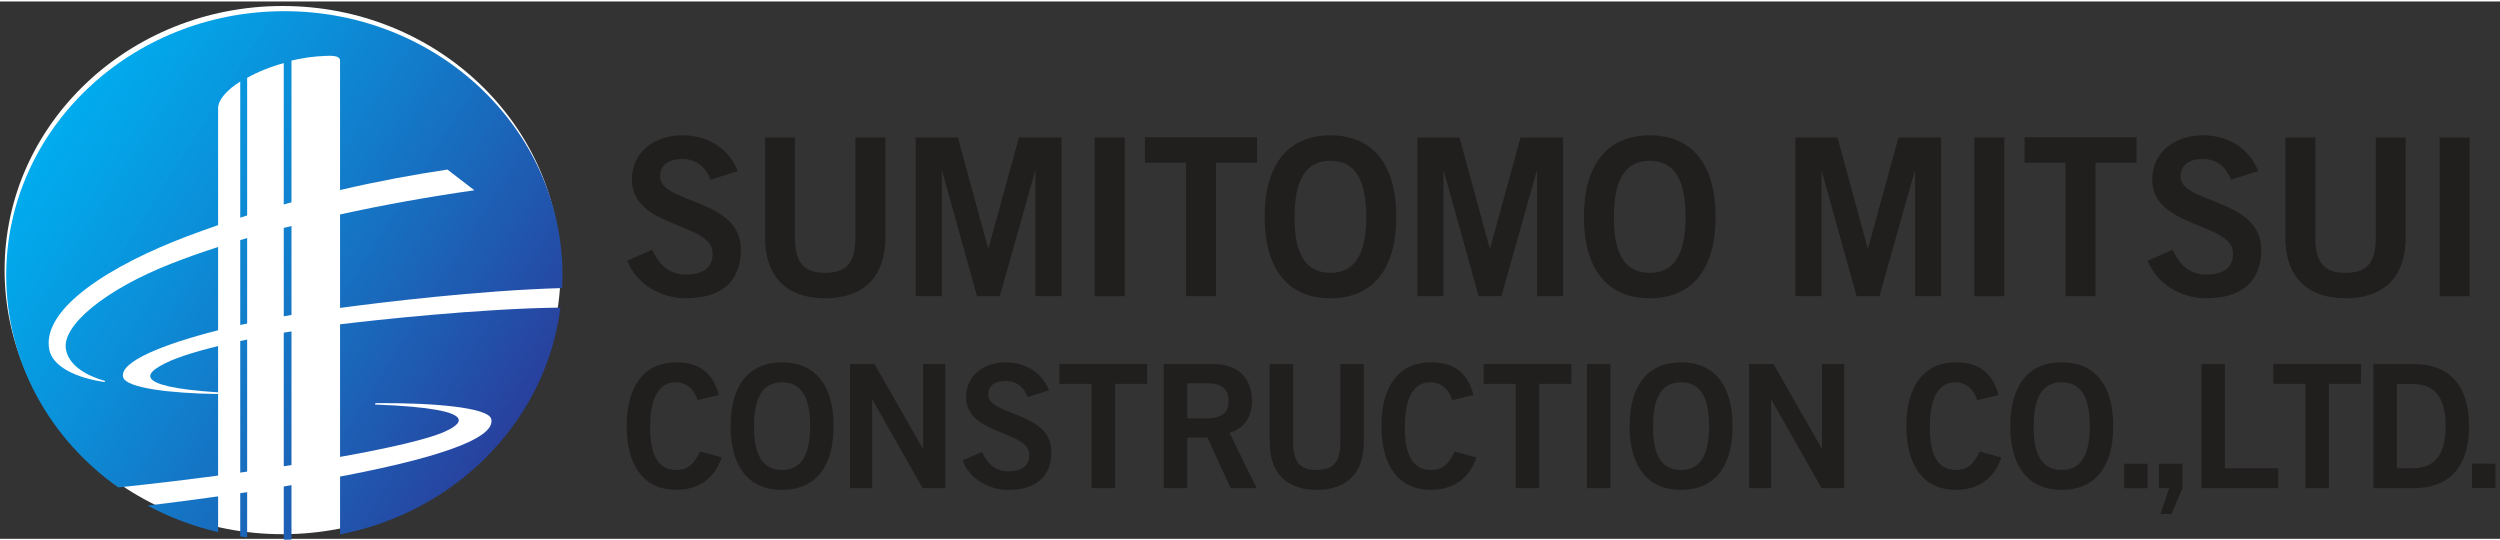 <svg height="147.009" viewBox="0 0 72.248 15.529" width="680.229" xmlns="http://www.w3.org/2000/svg" xmlns:xlink="http://www.w3.org/1999/xlink"><rect x="0" y="0" width="72.248" height="15.529" fill="#333333" stroke="none"/><clipPath id="a"><path d="m0 788h26v4.105h-26zm0 0"/></clipPath><clipPath id="b"><path d="m603 368h5.188v56h-5.188zm0 0"/></clipPath><clipPath id="c"><path d="m207 692h6v5h-6zm0 0"/></clipPath><clipPath id="d"><path d="m208.191 694.582c-.641.391-2.797 1.648 4.777 2.141v-3.789c-2.016.488-3.797 1.051-4.777 1.648"/></clipPath><clipPath id="e"><path d="m207.633 689.371 7.016 4.68-3.922 6.227-7.012-4.68zm0 0"/></clipPath><linearGradient id="f" gradientTransform="matrix(42.761 28.534 -27.716 44.023 193.37 683.043)" gradientUnits="userSpaceOnUse" x1=".301" x2=".465" y1="0" y2="0"><stop offset="0" stop-color="#0b8ed8"/><stop offset=".016" stop-color="#0b8ed8"/><stop offset=".031" stop-color="#0c8ed8"/><stop offset=".047" stop-color="#0c8dd7"/><stop offset=".062" stop-color="#0c8dd7"/><stop offset=".078" stop-color="#0c8dd7"/><stop offset=".094" stop-color="#0c8dd7"/><stop offset=".109" stop-color="#0c8cd6"/><stop offset=".125" stop-color="#0c8cd6"/><stop offset=".141" stop-color="#0c8cd6"/><stop offset=".156" stop-color="#0c8bd6"/><stop offset=".172" stop-color="#0d8bd6"/><stop offset=".188" stop-color="#0d8bd5"/><stop offset=".203" stop-color="#0d8ad5"/><stop offset=".219" stop-color="#0d8ad5"/><stop offset=".234" stop-color="#0d8ad5"/><stop offset=".25" stop-color="#0d89d4"/><stop offset=".266" stop-color="#0d89d4"/><stop offset=".281" stop-color="#0d89d4"/><stop offset=".297" stop-color="#0e89d4"/><stop offset=".312" stop-color="#0e88d3"/><stop offset=".328" stop-color="#0e88d3"/><stop offset=".344" stop-color="#0e88d3"/><stop offset=".359" stop-color="#0e87d3"/><stop offset=".375" stop-color="#0e87d2"/><stop offset=".391" stop-color="#0e87d2"/><stop offset=".406" stop-color="#0e86d2"/><stop offset=".422" stop-color="#0e86d2"/><stop offset=".438" stop-color="#0f86d2"/><stop offset=".453" stop-color="#0f85d1"/><stop offset=".469" stop-color="#0f85d1"/><stop offset=".484" stop-color="#0f85d1"/><stop offset=".5" stop-color="#0f84d1"/><stop offset=".516" stop-color="#0f84d0"/><stop offset=".531" stop-color="#0f84d0"/><stop offset=".547" stop-color="#0f84d0"/><stop offset=".562" stop-color="#1083d0"/><stop offset=".578" stop-color="#1083cf"/><stop offset=".594" stop-color="#1083cf"/><stop offset=".609" stop-color="#1082cf"/><stop offset=".625" stop-color="#1082cf"/><stop offset=".641" stop-color="#1082ce"/><stop offset=".656" stop-color="#1081ce"/><stop offset=".672" stop-color="#1081ce"/><stop offset=".688" stop-color="#1081ce"/><stop offset=".703" stop-color="#1180cd"/><stop offset=".719" stop-color="#1180cd"/><stop offset=".734" stop-color="#1180cd"/><stop offset=".75" stop-color="#117fcd"/><stop offset=".766" stop-color="#117fcd"/><stop offset=".781" stop-color="#117fcc"/><stop offset=".797" stop-color="#117ecc"/><stop offset=".812" stop-color="#117ecc"/><stop offset=".828" stop-color="#127ecc"/><stop offset=".844" stop-color="#127dcb"/><stop offset=".859" stop-color="#127dcb"/><stop offset=".875" stop-color="#127dcb"/><stop offset=".891" stop-color="#127ccb"/><stop offset=".906" stop-color="#127cca"/><stop offset=".922" stop-color="#127cca"/><stop offset=".938" stop-color="#127bca"/><stop offset=".953" stop-color="#127bca"/><stop offset=".969" stop-color="#137bc9"/><stop offset=".984" stop-color="#137bc9"/><stop offset="1" stop-color="#137ac9"/></linearGradient><clipPath id="g"><path d="m207 705h6v4h-6zm0 0"/></clipPath><clipPath id="h"><path d="m207.199 705.992c1.785.961 3.723 1.695 5.77 2.176v-2.93c-2.023.285-3.977.539-5.77.754"/></clipPath><clipPath id="i"><path d="m208.906 702.527 5.359 3.578-3.004 4.773-5.359-3.578zm0 0"/></clipPath><linearGradient id="j" gradientTransform="matrix(42.783 28.548 -27.73 44.046 188.298 691.078)" gradientUnits="userSpaceOnUse" x1=".458" x2=".583" y1="0" y2="0"><stop offset="0" stop-color="#137bc9"/><stop offset=".016" stop-color="#137bc9"/><stop offset=".031" stop-color="#137bc9"/><stop offset=".047" stop-color="#137ac9"/><stop offset=".062" stop-color="#137ac9"/><stop offset=".078" stop-color="#137ac9"/><stop offset=".094" stop-color="#137ac8"/><stop offset=".109" stop-color="#1379c8"/><stop offset=".125" stop-color="#1379c8"/><stop offset=".141" stop-color="#1379c8"/><stop offset=".156" stop-color="#1379c8"/><stop offset=".172" stop-color="#1478c7"/><stop offset=".188" stop-color="#1478c7"/><stop offset=".203" stop-color="#1478c7"/><stop offset=".219" stop-color="#1478c7"/><stop offset=".234" stop-color="#1477c7"/><stop offset=".25" stop-color="#1477c7"/><stop offset=".266" stop-color="#1477c6"/><stop offset=".281" stop-color="#1477c6"/><stop offset=".297" stop-color="#1476c6"/><stop offset=".312" stop-color="#1476c6"/><stop offset=".328" stop-color="#1476c6"/><stop offset=".344" stop-color="#1575c5"/><stop offset=".359" stop-color="#1575c5"/><stop offset=".375" stop-color="#1575c5"/><stop offset=".391" stop-color="#1575c5"/><stop offset=".406" stop-color="#1574c5"/><stop offset=".422" stop-color="#1574c4"/><stop offset=".438" stop-color="#1574c4"/><stop offset=".453" stop-color="#1574c4"/><stop offset=".469" stop-color="#1573c4"/><stop offset=".484" stop-color="#1573c4"/><stop offset=".5" stop-color="#1673c3"/><stop offset=".516" stop-color="#1673c3"/><stop offset=".531" stop-color="#1672c3"/><stop offset=".547" stop-color="#1672c3"/><stop offset=".562" stop-color="#1672c3"/><stop offset=".578" stop-color="#1672c3"/><stop offset=".594" stop-color="#1671c2"/><stop offset=".609" stop-color="#1671c2"/><stop offset=".625" stop-color="#1671c2"/><stop offset=".641" stop-color="#1671c2"/><stop offset=".656" stop-color="#1670c2"/><stop offset=".672" stop-color="#1770c1"/><stop offset=".688" stop-color="#1770c1"/><stop offset=".703" stop-color="#1770c1"/><stop offset=".719" stop-color="#176fc1"/><stop offset=".734" stop-color="#176fc1"/><stop offset=".75" stop-color="#176fc0"/><stop offset=".766" stop-color="#176fc0"/><stop offset=".781" stop-color="#176ec0"/><stop offset=".797" stop-color="#176ec0"/><stop offset=".812" stop-color="#176ec0"/><stop offset=".828" stop-color="#186ebf"/><stop offset=".844" stop-color="#186dbf"/><stop offset=".859" stop-color="#186dbf"/><stop offset=".875" stop-color="#186dbf"/><stop offset=".891" stop-color="#186dbf"/><stop offset=".906" stop-color="#186cbe"/><stop offset=".922" stop-color="#186cbe"/><stop offset=".938" stop-color="#186cbe"/><stop offset=".953" stop-color="#186cbe"/><stop offset=".969" stop-color="#186bbe"/><stop offset=".984" stop-color="#186bbe"/><stop offset="1" stop-color="#196bbd"/></linearGradient><clipPath id="k"><path d="m214 704h2v5h-2zm0 0"/></clipPath><clipPath id="l"><path d="m214.781 704.98v3.535c.188.027.379.051.566.078v-3.699c-.188.031-.375.055-.566.086"/></clipPath><clipPath id="m"><path d="m214.949 704.629 2.039 1.359-1.809 2.871-2.035-1.359zm0 0"/></clipPath><linearGradient id="n" gradientTransform="matrix(42.711 28.5 -27.683 43.971 189.33 689.531)" gradientUnits="userSpaceOnUse" x1=".579" x2=".627" y1="0" y2="0"><stop offset="0" stop-color="#186bbe"/><stop offset=".062" stop-color="#186bbd"/><stop offset=".125" stop-color="#196bbd"/><stop offset=".188" stop-color="#196abd"/><stop offset=".25" stop-color="#196abd"/><stop offset=".312" stop-color="#1969bc"/><stop offset=".375" stop-color="#1969bc"/><stop offset=".438" stop-color="#1969bc"/><stop offset=".5" stop-color="#1a68bb"/><stop offset=".562" stop-color="#1a68bb"/><stop offset=".625" stop-color="#1a67bb"/><stop offset=".688" stop-color="#1a67bb"/><stop offset=".75" stop-color="#1a67ba"/><stop offset=".812" stop-color="#1a66ba"/><stop offset=".875" stop-color="#1a66ba"/><stop offset=".938" stop-color="#1b65b9"/><stop offset="1" stop-color="#1b65b9"/></linearGradient><clipPath id="o"><path d="m195 665h47v40h-47zm0 0"/></clipPath><clipPath id="p"><path d="m195.621 687.156c0 7.102 3.602 13.406 9.172 17.348 2.699-.277 5.477-.609 8.176-.969v-6.676c-3.801-.051-7.535-.473-7.773-1.375-.332-1.254 3.25-2.695 7.773-3.844v-6.816c-1.352.434-2.633.887-3.828 1.359-5.297 2.07-9.023 5.051-8.625 7.047.23 1.184 1.426 2.059 3.203 2.559 0 0-.031.09-.035.09-2.277-.324-4.254-1.234-4.535-2.648-.668-3.402 5.141-6.953 11.215-9.258.871-.328 1.738-.641 2.605-.941v-9.562c0-.695.699-1.488 1.812-2.195v11.148c.191-.062.379-.121.566-.184v-11.266c.848-.477 1.879-.898 2.996-1.203v11.574c.211-.062.426-.117.633-.18v-11.602c.871-.207 1.781-.344 2.691-.379.57-.027 1.285-.055 1.285.387v10.59c3.105-.727 6.066-1.266 8.793-1.676l2.203 1.695c-3.789.543-7.496 1.211-10.996 1.98v7.652c3.188-.426 11.277-1.43 18.184-1.625.016-.34.027-.688.027-1.031 0-11.949-10.191-21.637-22.77-21.637-12.578 0-22.773 9.688-22.773 21.637"/></clipPath><clipPath id="q"><path d="m209.094 644.121 49.352 32.93-30.754 48.852-49.352-32.934zm0 0"/></clipPath><linearGradient id="r" gradientTransform="matrix(42.769 28.539 -27.721 44.031 198.952 674.174)" gradientUnits="userSpaceOnUse" x1="-.145" x2="1.009" y1="0" y2="0"><stop offset="0" stop-color="#00adef"/><stop offset=".125" stop-color="#00adef"/><stop offset=".129" stop-color="#00adef"/><stop offset=".133" stop-color="#00acef"/><stop offset=".137" stop-color="#00acee"/><stop offset=".141" stop-color="#00acee"/><stop offset=".145" stop-color="#01abee"/><stop offset=".148" stop-color="#01abee"/><stop offset=".152" stop-color="#01abed"/><stop offset=".156" stop-color="#01aaed"/><stop offset=".16" stop-color="#01aaed"/><stop offset=".164" stop-color="#01aaec"/><stop offset=".168" stop-color="#01a9ec"/><stop offset=".172" stop-color="#02a9ec"/><stop offset=".176" stop-color="#02a8ec"/><stop offset=".18" stop-color="#02a8eb"/><stop offset=".184" stop-color="#02a8eb"/><stop offset=".188" stop-color="#02a7eb"/><stop offset=".191" stop-color="#02a7ea"/><stop offset=".195" stop-color="#02a6ea"/><stop offset=".199" stop-color="#03a6ea"/><stop offset=".203" stop-color="#03a5e9"/><stop offset=".207" stop-color="#03a5e9"/><stop offset=".211" stop-color="#03a5e9"/><stop offset=".215" stop-color="#03a4e8"/><stop offset=".219" stop-color="#03a4e8"/><stop offset=".223" stop-color="#04a3e8"/><stop offset=".227" stop-color="#04a3e7"/><stop offset=".23" stop-color="#04a2e7"/><stop offset=".234" stop-color="#04a2e7"/><stop offset=".238" stop-color="#04a1e6"/><stop offset=".242" stop-color="#05a1e6"/><stop offset=".246" stop-color="#05a0e6"/><stop offset=".25" stop-color="#05a0e5"/><stop offset=".254" stop-color="#059fe5"/><stop offset=".258" stop-color="#059fe4"/><stop offset=".262" stop-color="#059ee4"/><stop offset=".266" stop-color="#069ee4"/><stop offset=".27" stop-color="#069de3"/><stop offset=".273" stop-color="#069de3"/><stop offset=".277" stop-color="#069de3"/><stop offset=".281" stop-color="#069ce2"/><stop offset=".285" stop-color="#069ce2"/><stop offset=".289" stop-color="#079be2"/><stop offset=".293" stop-color="#079be1"/><stop offset=".297" stop-color="#079ae1"/><stop offset=".301" stop-color="#079ae0"/><stop offset=".305" stop-color="#0799e0"/><stop offset=".309" stop-color="#0899e0"/><stop offset=".312" stop-color="#0898df"/><stop offset=".316" stop-color="#0897df"/><stop offset=".32" stop-color="#0897df"/><stop offset=".324" stop-color="#0896de"/><stop offset=".328" stop-color="#0996de"/><stop offset=".332" stop-color="#0995dd"/><stop offset=".336" stop-color="#0995dd"/><stop offset=".34" stop-color="#0994dd"/><stop offset=".344" stop-color="#0994dc"/><stop offset=".348" stop-color="#0a93dc"/><stop offset=".352" stop-color="#0a93db"/><stop offset=".355" stop-color="#0a92db"/><stop offset=".359" stop-color="#0a92db"/><stop offset=".363" stop-color="#0a91da"/><stop offset=".367" stop-color="#0a91da"/><stop offset=".371" stop-color="#0b90d9"/><stop offset=".375" stop-color="#0b90d9"/><stop offset=".379" stop-color="#0b8fd9"/><stop offset=".383" stop-color="#0b8fd8"/><stop offset=".387" stop-color="#0b8ed8"/><stop offset=".391" stop-color="#0c8ed7"/><stop offset=".395" stop-color="#0c8dd7"/><stop offset=".398" stop-color="#0c8cd7"/><stop offset=".402" stop-color="#0c8cd6"/><stop offset=".406" stop-color="#0c8bd6"/><stop offset=".41" stop-color="#0d8bd5"/><stop offset=".414" stop-color="#0d8ad5"/><stop offset=".418" stop-color="#0d8ad5"/><stop offset=".422" stop-color="#0d89d4"/><stop offset=".426" stop-color="#0d89d4"/><stop offset=".43" stop-color="#0e88d3"/><stop offset=".434" stop-color="#0e88d3"/><stop offset=".438" stop-color="#0e87d3"/><stop offset=".441" stop-color="#0e86d2"/><stop offset=".445" stop-color="#0e86d2"/><stop offset=".449" stop-color="#0f85d1"/><stop offset=".453" stop-color="#0f85d1"/><stop offset=".457" stop-color="#0f84d0"/><stop offset=".461" stop-color="#0f84d0"/><stop offset=".465" stop-color="#1083d0"/><stop offset=".469" stop-color="#1083cf"/><stop offset=".473" stop-color="#1082cf"/><stop offset=".477" stop-color="#1081ce"/><stop offset=".48" stop-color="#1081ce"/><stop offset=".484" stop-color="#1180ce"/><stop offset=".488" stop-color="#1180cd"/><stop offset=".492" stop-color="#117fcd"/><stop offset=".496" stop-color="#117fcc"/><stop offset=".5" stop-color="#117ecc"/><stop offset=".504" stop-color="#127ecb"/><stop offset=".508" stop-color="#127dcb"/><stop offset=".512" stop-color="#127ccb"/><stop offset=".516" stop-color="#127cca"/><stop offset=".52" stop-color="#127bca"/><stop offset=".523" stop-color="#137bc9"/><stop offset=".527" stop-color="#137ac9"/><stop offset=".531" stop-color="#137ac8"/><stop offset=".535" stop-color="#1379c8"/><stop offset=".539" stop-color="#1478c8"/><stop offset=".543" stop-color="#1478c7"/><stop offset=".547" stop-color="#1477c7"/><stop offset=".551" stop-color="#1477c6"/><stop offset=".555" stop-color="#1476c6"/><stop offset=".559" stop-color="#1575c5"/><stop offset=".562" stop-color="#1575c5"/><stop offset=".566" stop-color="#1574c4"/><stop offset=".57" stop-color="#1574c4"/><stop offset=".574" stop-color="#1573c4"/><stop offset=".578" stop-color="#1673c3"/><stop offset=".582" stop-color="#1672c3"/><stop offset=".586" stop-color="#1671c2"/><stop offset=".59" stop-color="#1671c2"/><stop offset=".594" stop-color="#1770c1"/><stop offset=".598" stop-color="#1770c1"/><stop offset=".602" stop-color="#176fc1"/><stop offset=".605" stop-color="#176ec0"/><stop offset=".609" stop-color="#176ec0"/><stop offset=".613" stop-color="#186dbf"/><stop offset=".617" stop-color="#186dbf"/><stop offset=".621" stop-color="#186cbe"/><stop offset=".625" stop-color="#186cbe"/><stop offset=".629" stop-color="#196bbd"/><stop offset=".633" stop-color="#196abd"/><stop offset=".637" stop-color="#196abd"/><stop offset=".641" stop-color="#1969bc"/><stop offset=".645" stop-color="#1969bc"/><stop offset=".648" stop-color="#1a68bb"/><stop offset=".652" stop-color="#1a67bb"/><stop offset=".656" stop-color="#1a67ba"/><stop offset=".66" stop-color="#1a66ba"/><stop offset=".664" stop-color="#1b66b9"/><stop offset=".668" stop-color="#1b65b9"/><stop offset=".672" stop-color="#1b64b8"/><stop offset=".676" stop-color="#1b64b8"/><stop offset=".68" stop-color="#1b63b8"/><stop offset=".684" stop-color="#1c63b7"/><stop offset=".688" stop-color="#1c62b7"/><stop offset=".691" stop-color="#1c61b6"/><stop offset=".695" stop-color="#1c61b6"/><stop offset=".699" stop-color="#1d60b5"/><stop offset=".703" stop-color="#1d5fb5"/><stop offset=".707" stop-color="#1d5fb4"/><stop offset=".711" stop-color="#1d5eb4"/><stop offset=".715" stop-color="#1d5eb3"/><stop offset=".719" stop-color="#1e5db3"/><stop offset=".723" stop-color="#1e5cb3"/><stop offset=".727" stop-color="#1e5cb2"/><stop offset=".73" stop-color="#1e5bb2"/><stop offset=".734" stop-color="#1f5bb1"/><stop offset=".738" stop-color="#1f5ab1"/><stop offset=".742" stop-color="#1f59b0"/><stop offset=".746" stop-color="#1f59b0"/><stop offset=".75" stop-color="#1f58af"/><stop offset=".754" stop-color="#2058af"/><stop offset=".758" stop-color="#2057ae"/><stop offset=".762" stop-color="#2056ae"/><stop offset=".766" stop-color="#2056ae"/><stop offset=".77" stop-color="#2155ad"/><stop offset=".773" stop-color="#2154ad"/><stop offset=".777" stop-color="#2154ac"/><stop offset=".781" stop-color="#2153ac"/><stop offset=".785" stop-color="#2253ab"/><stop offset=".789" stop-color="#2252ab"/><stop offset=".793" stop-color="#2251aa"/><stop offset=".797" stop-color="#2251aa"/><stop offset=".801" stop-color="#2250a9"/><stop offset=".805" stop-color="#234fa9"/><stop offset=".809" stop-color="#234fa8"/><stop offset=".812" stop-color="#234ea8"/><stop offset=".816" stop-color="#234ea7"/><stop offset=".82" stop-color="#244da7"/><stop offset=".824" stop-color="#244ca7"/><stop offset=".828" stop-color="#244ca6"/><stop offset=".832" stop-color="#244ba6"/><stop offset=".836" stop-color="#254aa5"/><stop offset=".84" stop-color="#254aa5"/><stop offset=".844" stop-color="#2549a4"/><stop offset=".848" stop-color="#2549a4"/><stop offset=".852" stop-color="#2548a3"/><stop offset=".855" stop-color="#2647a3"/><stop offset=".859" stop-color="#2647a2"/><stop offset=".863" stop-color="#2646a2"/><stop offset=".867" stop-color="#2645a1"/><stop offset=".871" stop-color="#2745a1"/><stop offset=".875" stop-color="#2744a0"/><stop offset=".879" stop-color="#2744a0"/><stop offset=".883" stop-color="#27439f"/><stop offset=".887" stop-color="#28429f"/><stop offset=".891" stop-color="#28429e"/><stop offset=".895" stop-color="#28419e"/><stop offset=".898" stop-color="#28409e"/><stop offset=".902" stop-color="#29409d"/><stop offset=".906" stop-color="#293f9d"/><stop offset=".91" stop-color="#293e9c"/><stop offset=".914" stop-color="#293e9c"/><stop offset=".918" stop-color="#293d9b"/><stop offset=".922" stop-color="#2a3d9b"/><stop offset=".926" stop-color="#2a3c9a"/><stop offset=".93" stop-color="#2a3b9a"/><stop offset=".934" stop-color="#2a3b99"/><stop offset=".938" stop-color="#2b3a99"/><stop offset=".941" stop-color="#2b3998"/><stop offset=".945" stop-color="#2b3998"/><stop offset=".949" stop-color="#2b3897"/><stop offset=".953" stop-color="#2c3797"/><stop offset=".957" stop-color="#2c3796"/><stop offset=".961" stop-color="#2c3696"/><stop offset=".965" stop-color="#2c3595"/><stop offset=".969" stop-color="#2d3595"/><stop offset=".973" stop-color="#2d3494"/><stop offset=".977" stop-color="#2d3494"/><stop offset=".98" stop-color="#2d3393"/><stop offset=".984" stop-color="#2e3293"/><stop offset=".988" stop-color="#2e3292"/><stop offset=".992" stop-color="#2e3192"/><stop offset="1" stop-color="#2e3192"/></linearGradient><clipPath id="s"><path d="m214 692h2v12h-2zm0 0"/></clipPath><clipPath id="t"><path d="m214.781 692.52v10.773c.191-.027.379-.059.566-.082v-10.809c-.188.035-.375.074-.566.117"/></clipPath><clipPath id="u"><path d="m214.949 692.137 5.227 3.484-4.996 7.938-5.227-3.488zm0 0"/></clipPath><linearGradient id="v" gradientTransform="matrix(42.799 28.559 -27.74 44.062 193.207 683.261)" gradientUnits="userSpaceOnUse" x1=".45" x2=".572" y1="0" y2="0"><stop offset="0" stop-color="#127cca"/><stop offset=".031" stop-color="#127cca"/><stop offset=".062" stop-color="#127bca"/><stop offset=".094" stop-color="#137bc9"/><stop offset=".109" stop-color="#137ac9"/><stop offset=".125" stop-color="#137ac9"/><stop offset=".156" stop-color="#137ac9"/><stop offset=".172" stop-color="#1379c8"/><stop offset=".188" stop-color="#1379c8"/><stop offset=".203" stop-color="#1379c8"/><stop offset=".219" stop-color="#1379c8"/><stop offset=".234" stop-color="#1478c8"/><stop offset=".25" stop-color="#1478c7"/><stop offset=".266" stop-color="#1478c7"/><stop offset=".281" stop-color="#1478c7"/><stop offset=".297" stop-color="#1477c7"/><stop offset=".312" stop-color="#1477c7"/><stop offset=".328" stop-color="#1477c6"/><stop offset=".344" stop-color="#1477c6"/><stop offset=".359" stop-color="#1476c6"/><stop offset=".375" stop-color="#1476c6"/><stop offset=".391" stop-color="#1476c6"/><stop offset=".406" stop-color="#1576c6"/><stop offset=".422" stop-color="#1575c5"/><stop offset=".438" stop-color="#1575c5"/><stop offset=".453" stop-color="#1575c5"/><stop offset=".469" stop-color="#1575c5"/><stop offset=".484" stop-color="#1574c5"/><stop offset=".5" stop-color="#1574c4"/><stop offset=".516" stop-color="#1574c4"/><stop offset=".531" stop-color="#1574c4"/><stop offset=".547" stop-color="#1573c4"/><stop offset=".562" stop-color="#1573c4"/><stop offset=".578" stop-color="#1673c3"/><stop offset=".594" stop-color="#1673c3"/><stop offset=".609" stop-color="#1672c3"/><stop offset=".625" stop-color="#1672c3"/><stop offset=".641" stop-color="#1672c3"/><stop offset=".656" stop-color="#1672c3"/><stop offset=".672" stop-color="#1672c2"/><stop offset=".688" stop-color="#1671c2"/><stop offset=".703" stop-color="#1671c2"/><stop offset=".719" stop-color="#1671c2"/><stop offset=".734" stop-color="#1671c2"/><stop offset=".75" stop-color="#1770c1"/><stop offset=".766" stop-color="#1770c1"/><stop offset=".781" stop-color="#1770c1"/><stop offset=".797" stop-color="#1770c1"/><stop offset=".812" stop-color="#176fc1"/><stop offset=".828" stop-color="#176fc1"/><stop offset=".844" stop-color="#176fc0"/><stop offset=".859" stop-color="#176fc0"/><stop offset=".875" stop-color="#176ec0"/><stop offset=".891" stop-color="#176ec0"/><stop offset=".906" stop-color="#176ec0"/><stop offset=".922" stop-color="#186ebf"/><stop offset=".938" stop-color="#186dbf"/><stop offset=".953" stop-color="#186dbf"/><stop offset=".969" stop-color="#186dbf"/><stop offset=".984" stop-color="#186dbf"/><stop offset="1" stop-color="#186cbe"/></linearGradient><clipPath id="w"><path d="m222 689h19v20h-19zm0 0"/></clipPath><clipPath id="x"><path d="m222.953 691.152v10.855c4.16-.742 7.363-1.492 8.648-2.102.855-.402 3.699-1.832-5.773-2.184l.016-.117c4.672-.035 9.246.344 9.484 1.297.43 1.727-5.297 3.375-12.375 4.715v4.734c9.508-1.836 16.859-9.297 18.043-18.566-6.574.074-15.234 1.027-18.043 1.367"/></clipPath><clipPath id="y"><path d="m228.293 681.305 20.938 13.973-13.57 21.555-20.938-13.973zm0 0"/></clipPath><linearGradient id="z" gradientTransform="matrix(42.571 28.407 -27.592 43.828 197.793 676.26)" gradientUnits="userSpaceOnUse" x1=".557" x2="1.049" y1="0" y2="0"><stop offset="0" stop-color="#176ec0"/><stop offset=".004" stop-color="#176ec0"/><stop offset=".008" stop-color="#186ebf"/><stop offset=".012" stop-color="#186dbf"/><stop offset=".016" stop-color="#186dbf"/><stop offset=".02" stop-color="#186dbf"/><stop offset=".023" stop-color="#186dbf"/><stop offset=".027" stop-color="#186cbe"/><stop offset=".031" stop-color="#186cbe"/><stop offset=".035" stop-color="#186cbe"/><stop offset=".039" stop-color="#186cbe"/><stop offset=".043" stop-color="#186bbe"/><stop offset=".047" stop-color="#186bbe"/><stop offset=".051" stop-color="#196bbd"/><stop offset=".055" stop-color="#196bbd"/><stop offset=".059" stop-color="#196abd"/><stop offset=".062" stop-color="#196abd"/><stop offset=".066" stop-color="#196abd"/><stop offset=".07" stop-color="#196abc"/><stop offset=".074" stop-color="#1969bc"/><stop offset=".078" stop-color="#1969bc"/><stop offset=".082" stop-color="#1969bc"/><stop offset=".086" stop-color="#1969bc"/><stop offset=".09" stop-color="#1a68bb"/><stop offset=".094" stop-color="#1a68bb"/><stop offset=".098" stop-color="#1a68bb"/><stop offset=".102" stop-color="#1a67bb"/><stop offset=".105" stop-color="#1a67bb"/><stop offset=".109" stop-color="#1a67ba"/><stop offset=".113" stop-color="#1a67ba"/><stop offset=".117" stop-color="#1a66ba"/><stop offset=".121" stop-color="#1a66ba"/><stop offset=".125" stop-color="#1a66ba"/><stop offset=".129" stop-color="#1a66ba"/><stop offset=".133" stop-color="#1b65b9"/><stop offset=".137" stop-color="#1b65b9"/><stop offset=".141" stop-color="#1b65b9"/><stop offset=".145" stop-color="#1b65b9"/><stop offset=".148" stop-color="#1b64b9"/><stop offset=".152" stop-color="#1b64b8"/><stop offset=".156" stop-color="#1b64b8"/><stop offset=".16" stop-color="#1b64b8"/><stop offset=".164" stop-color="#1b63b8"/><stop offset=".168" stop-color="#1b63b8"/><stop offset=".172" stop-color="#1b63b7"/><stop offset=".176" stop-color="#1c63b7"/><stop offset=".18" stop-color="#1c62b7"/><stop offset=".184" stop-color="#1c62b7"/><stop offset=".188" stop-color="#1c62b7"/><stop offset=".191" stop-color="#1c62b6"/><stop offset=".195" stop-color="#1c61b6"/><stop offset=".199" stop-color="#1c61b6"/><stop offset=".203" stop-color="#1c61b6"/><stop offset=".207" stop-color="#1c61b6"/><stop offset=".211" stop-color="#1c60b5"/><stop offset=".215" stop-color="#1d60b5"/><stop offset=".219" stop-color="#1d60b5"/><stop offset=".223" stop-color="#1d60b5"/><stop offset=".227" stop-color="#1d5fb5"/><stop offset=".23" stop-color="#1d5fb4"/><stop offset=".234" stop-color="#1d5fb4"/><stop offset=".238" stop-color="#1d5eb4"/><stop offset=".242" stop-color="#1d5eb4"/><stop offset=".246" stop-color="#1d5eb4"/><stop offset=".25" stop-color="#1d5eb4"/><stop offset=".254" stop-color="#1e5db3"/><stop offset=".258" stop-color="#1e5db3"/><stop offset=".262" stop-color="#1e5db3"/><stop offset=".266" stop-color="#1e5db3"/><stop offset=".27" stop-color="#1e5cb3"/><stop offset=".273" stop-color="#1e5cb2"/><stop offset=".277" stop-color="#1e5cb2"/><stop offset=".281" stop-color="#1e5cb2"/><stop offset=".285" stop-color="#1e5bb2"/><stop offset=".289" stop-color="#1e5bb2"/><stop offset=".293" stop-color="#1e5bb1"/><stop offset=".297" stop-color="#1f5bb1"/><stop offset=".301" stop-color="#1f5ab1"/><stop offset=".305" stop-color="#1f5ab1"/><stop offset=".309" stop-color="#1f5ab1"/><stop offset=".312" stop-color="#1f5ab0"/><stop offset=".316" stop-color="#1f59b0"/><stop offset=".32" stop-color="#1f59b0"/><stop offset=".324" stop-color="#1f59b0"/><stop offset=".328" stop-color="#1f58b0"/><stop offset=".332" stop-color="#1f58af"/><stop offset=".336" stop-color="#2058af"/><stop offset=".34" stop-color="#2058af"/><stop offset=".344" stop-color="#2057af"/><stop offset=".348" stop-color="#2057af"/><stop offset=".352" stop-color="#2057ae"/><stop offset=".355" stop-color="#2057ae"/><stop offset=".359" stop-color="#2056ae"/><stop offset=".363" stop-color="#2056ae"/><stop offset=".367" stop-color="#2056ae"/><stop offset=".371" stop-color="#2056ad"/><stop offset=".375" stop-color="#2155ad"/><stop offset=".379" stop-color="#2155ad"/><stop offset=".383" stop-color="#2155ad"/><stop offset=".387" stop-color="#2155ad"/><stop offset=".391" stop-color="#2154ac"/><stop offset=".395" stop-color="#2154ac"/><stop offset=".398" stop-color="#2154ac"/><stop offset=".402" stop-color="#2153ac"/><stop offset=".406" stop-color="#2153ac"/><stop offset=".41" stop-color="#2153ab"/><stop offset=".414" stop-color="#2153ab"/><stop offset=".418" stop-color="#2252ab"/><stop offset=".422" stop-color="#2252ab"/><stop offset=".426" stop-color="#2252ab"/><stop offset=".43" stop-color="#2252aa"/><stop offset=".434" stop-color="#2251aa"/><stop offset=".438" stop-color="#2251aa"/><stop offset=".441" stop-color="#2251aa"/><stop offset=".445" stop-color="#2251aa"/><stop offset=".449" stop-color="#2250a9"/><stop offset=".453" stop-color="#2250a9"/><stop offset=".457" stop-color="#2350a9"/><stop offset=".461" stop-color="#2350a9"/><stop offset=".465" stop-color="#234fa9"/><stop offset=".469" stop-color="#234fa8"/><stop offset=".473" stop-color="#234fa8"/><stop offset=".477" stop-color="#234ea8"/><stop offset=".48" stop-color="#234ea8"/><stop offset=".484" stop-color="#234ea8"/><stop offset=".488" stop-color="#234ea7"/><stop offset=".492" stop-color="#234da7"/><stop offset=".496" stop-color="#244da7"/><stop offset=".5" stop-color="#244da7"/><stop offset=".504" stop-color="#244da7"/><stop offset=".508" stop-color="#244ca6"/><stop offset=".512" stop-color="#244ca6"/><stop offset=".516" stop-color="#244ca6"/><stop offset=".52" stop-color="#244ca6"/><stop offset=".523" stop-color="#244ba6"/><stop offset=".527" stop-color="#244ba5"/><stop offset=".531" stop-color="#244ba5"/><stop offset=".535" stop-color="#254aa5"/><stop offset=".539" stop-color="#254aa5"/><stop offset=".543" stop-color="#254aa5"/><stop offset=".547" stop-color="#254aa4"/><stop offset=".551" stop-color="#2549a4"/><stop offset=".555" stop-color="#2549a4"/><stop offset=".559" stop-color="#2549a4"/><stop offset=".562" stop-color="#2549a4"/><stop offset=".566" stop-color="#2548a3"/><stop offset=".57" stop-color="#2548a3"/><stop offset=".574" stop-color="#2648a3"/><stop offset=".578" stop-color="#2648a3"/><stop offset=".582" stop-color="#2647a3"/><stop offset=".586" stop-color="#2647a2"/><stop offset=".59" stop-color="#2647a2"/><stop offset=".594" stop-color="#2646a2"/><stop offset=".598" stop-color="#2646a2"/><stop offset=".602" stop-color="#2646a2"/><stop offset=".605" stop-color="#2646a1"/><stop offset=".609" stop-color="#2645a1"/><stop offset=".613" stop-color="#2745a1"/><stop offset=".617" stop-color="#2745a1"/><stop offset=".621" stop-color="#2745a1"/><stop offset=".625" stop-color="#2744a0"/><stop offset=".629" stop-color="#2744a0"/><stop offset=".633" stop-color="#2744a0"/><stop offset=".637" stop-color="#2743a0"/><stop offset=".641" stop-color="#2743a0"/><stop offset=".645" stop-color="#27439f"/><stop offset=".648" stop-color="#27439f"/><stop offset=".652" stop-color="#28429f"/><stop offset=".656" stop-color="#28429f"/><stop offset=".66" stop-color="#28429f"/><stop offset=".664" stop-color="#28429e"/><stop offset=".668" stop-color="#28419e"/><stop offset=".672" stop-color="#28419e"/><stop offset=".676" stop-color="#28419e"/><stop offset=".68" stop-color="#28409e"/><stop offset=".684" stop-color="#28409d"/><stop offset=".688" stop-color="#28409d"/><stop offset=".691" stop-color="#29409d"/><stop offset=".695" stop-color="#293f9d"/><stop offset=".699" stop-color="#293f9d"/><stop offset=".703" stop-color="#293f9c"/><stop offset=".707" stop-color="#293f9c"/><stop offset=".711" stop-color="#293e9c"/><stop offset=".715" stop-color="#293e9c"/><stop offset=".719" stop-color="#293e9c"/><stop offset=".723" stop-color="#293e9b"/><stop offset=".727" stop-color="#293d9b"/><stop offset=".73" stop-color="#2a3d9b"/><stop offset=".734" stop-color="#2a3d9b"/><stop offset=".738" stop-color="#2a3c9b"/><stop offset=".742" stop-color="#2a3c9a"/><stop offset=".746" stop-color="#2a3c9a"/><stop offset=".75" stop-color="#2a3c9a"/><stop offset=".754" stop-color="#2a3b9a"/><stop offset=".758" stop-color="#2a3b9a"/><stop offset=".762" stop-color="#2a3b99"/><stop offset=".766" stop-color="#2a3b99"/><stop offset=".77" stop-color="#2b3a99"/><stop offset=".773" stop-color="#2b3a99"/><stop offset=".777" stop-color="#2b3a98"/><stop offset=".781" stop-color="#2b3998"/><stop offset=".785" stop-color="#2b3998"/><stop offset=".789" stop-color="#2b3998"/><stop offset=".793" stop-color="#2b3998"/><stop offset=".797" stop-color="#2b3897"/><stop offset=".801" stop-color="#2b3897"/><stop offset=".805" stop-color="#2b3897"/><stop offset=".809" stop-color="#2c3797"/><stop offset=".812" stop-color="#2c3797"/><stop offset=".816" stop-color="#2c3796"/><stop offset=".82" stop-color="#2c3796"/><stop offset=".824" stop-color="#2c3696"/><stop offset=".828" stop-color="#2c3696"/><stop offset=".832" stop-color="#2c3696"/><stop offset=".836" stop-color="#2c3695"/><stop offset=".84" stop-color="#2c3595"/><stop offset=".844" stop-color="#2d3595"/><stop offset=".848" stop-color="#2d3595"/><stop offset=".852" stop-color="#2d3495"/><stop offset=".855" stop-color="#2d3494"/><stop offset=".859" stop-color="#2d3494"/><stop offset=".863" stop-color="#2d3494"/><stop offset=".867" stop-color="#2d3394"/><stop offset=".871" stop-color="#2d3394"/><stop offset=".875" stop-color="#2d3393"/><stop offset=".879" stop-color="#2d3393"/><stop offset=".883" stop-color="#2e3293"/><stop offset=".887" stop-color="#2e3293"/><stop offset=".891" stop-color="#2e3293"/><stop offset=".895" stop-color="#2e3192"/><stop offset=".898" stop-color="#2e3192"/><stop offset=".906" stop-color="#2e3192"/><stop offset=".938" stop-color="#2e3192"/><stop offset="1" stop-color="#2e3192"/></linearGradient><clipPath id="A"><path d="m218 704h1v5h-1zm0 0"/></clipPath><clipPath id="B"><path d="m218.344 704.43v4.355h.051c.195 0 .387-.004.582-.008v-4.457c-.211.039-.422.074-.633.109"/></clipPath><clipPath id="C"><path d="m218.531 704.027 2.426 1.617-2.168 3.438-2.422-1.617zm0 0"/></clipPath><linearGradient id="D" gradientTransform="matrix(42.769 28.538 -27.72 44.031 190.424 687.712)" gradientUnits="userSpaceOnUse" x1=".632" x2=".689" y1="0" y2="0"><stop offset="0" stop-color="#1b64b8"/><stop offset=".062" stop-color="#1b64b8"/><stop offset=".125" stop-color="#1b63b8"/><stop offset=".188" stop-color="#1b63b7"/><stop offset=".25" stop-color="#1c63b7"/><stop offset=".312" stop-color="#1c62b7"/><stop offset=".375" stop-color="#1c62b6"/><stop offset=".438" stop-color="#1c61b6"/><stop offset=".5" stop-color="#1c61b6"/><stop offset=".562" stop-color="#1d60b5"/><stop offset=".625" stop-color="#1d60b5"/><stop offset=".688" stop-color="#1d5fb5"/><stop offset=".75" stop-color="#1d5fb4"/><stop offset=".812" stop-color="#1d5eb4"/><stop offset=".875" stop-color="#1d5eb4"/><stop offset=".938" stop-color="#1e5db3"/><stop offset="1" stop-color="#1e5db3"/></linearGradient><clipPath id="E"><path d="m214 684h2v8h-2zm0 0"/></clipPath><clipPath id="F"><path d="m214.781 684.258v6.949c.188-.039.379-.082.566-.117v-7c-.188.055-.379.109-.566.168"/></clipPath><clipPath id="G"><path d="m214.949 683.824 3.555 2.371-3.324 5.277-3.551-2.371zm0 0"/></clipPath><linearGradient id="H" gradientTransform="matrix(42.77 28.54 -27.721 44.033 197.743 676.089)" gradientUnits="userSpaceOnUse" x1=".363" x2=".447" y1="0" y2="0"><stop offset="0" stop-color="#0e87d2"/><stop offset=".031" stop-color="#0e86d2"/><stop offset=".062" stop-color="#0e86d2"/><stop offset=".094" stop-color="#0f86d2"/><stop offset=".125" stop-color="#0f86d1"/><stop offset=".156" stop-color="#0f85d1"/><stop offset=".188" stop-color="#0f85d1"/><stop offset=".219" stop-color="#0f85d1"/><stop offset=".25" stop-color="#0f84d0"/><stop offset=".281" stop-color="#0f84d0"/><stop offset=".312" stop-color="#0f84d0"/><stop offset=".344" stop-color="#0f83d0"/><stop offset=".375" stop-color="#1083cf"/><stop offset=".406" stop-color="#1083cf"/><stop offset=".438" stop-color="#1082cf"/><stop offset=".469" stop-color="#1082cf"/><stop offset=".5" stop-color="#1082cf"/><stop offset=".531" stop-color="#1081ce"/><stop offset=".562" stop-color="#1081ce"/><stop offset=".594" stop-color="#1081ce"/><stop offset=".625" stop-color="#1180ce"/><stop offset=".656" stop-color="#1180cd"/><stop offset=".688" stop-color="#1180cd"/><stop offset=".719" stop-color="#117fcd"/><stop offset=".75" stop-color="#117fcd"/><stop offset=".781" stop-color="#117fcc"/><stop offset=".812" stop-color="#117ecc"/><stop offset=".844" stop-color="#117ecc"/><stop offset=".875" stop-color="#127ecc"/><stop offset=".906" stop-color="#127dcb"/><stop offset=".938" stop-color="#127dcb"/><stop offset=".969" stop-color="#127dcb"/><stop offset="1" stop-color="#127ccb"/></linearGradient><clipPath id="I"><path d="m218 691h1v12h-1zm0 0"/></clipPath><clipPath id="J"><path d="m218.344 691.836v10.938c.215-.039.426-.066.633-.102v-10.938c-.207.031-.418.066-.633.102"/></clipPath><clipPath id="K"><path d="m218.531 691.438 5.34 3.562-5.082 8.066-5.336-3.559zm0 0"/></clipPath><linearGradient id="L" gradientTransform="matrix(42.768 28.538 -27.72 44.031 194.55 681.163)" gradientUnits="userSpaceOnUse" x1=".501" x2=".626" y1="0" y2="0"><stop offset="0" stop-color="#1575c5"/><stop offset=".016" stop-color="#1575c5"/><stop offset=".031" stop-color="#1575c5"/><stop offset=".047" stop-color="#1575c5"/><stop offset=".062" stop-color="#1574c5"/><stop offset=".078" stop-color="#1574c4"/><stop offset=".094" stop-color="#1574c4"/><stop offset=".109" stop-color="#1574c4"/><stop offset=".125" stop-color="#1573c4"/><stop offset=".141" stop-color="#1573c4"/><stop offset=".156" stop-color="#1673c3"/><stop offset=".172" stop-color="#1673c3"/><stop offset=".188" stop-color="#1672c3"/><stop offset=".203" stop-color="#1672c3"/><stop offset=".219" stop-color="#1672c3"/><stop offset=".234" stop-color="#1672c2"/><stop offset=".25" stop-color="#1671c2"/><stop offset=".266" stop-color="#1671c2"/><stop offset=".281" stop-color="#1671c2"/><stop offset=".297" stop-color="#1671c2"/><stop offset=".312" stop-color="#1670c2"/><stop offset=".328" stop-color="#1770c1"/><stop offset=".344" stop-color="#1770c1"/><stop offset=".359" stop-color="#1770c1"/><stop offset=".375" stop-color="#176fc1"/><stop offset=".391" stop-color="#176fc1"/><stop offset=".406" stop-color="#176fc0"/><stop offset=".422" stop-color="#176fc0"/><stop offset=".438" stop-color="#176ec0"/><stop offset=".453" stop-color="#176ec0"/><stop offset=".469" stop-color="#176ec0"/><stop offset=".484" stop-color="#186ebf"/><stop offset=".5" stop-color="#186dbf"/><stop offset=".516" stop-color="#186dbf"/><stop offset=".531" stop-color="#186dbf"/><stop offset=".547" stop-color="#186dbf"/><stop offset=".562" stop-color="#186cbe"/><stop offset=".578" stop-color="#186cbe"/><stop offset=".594" stop-color="#186cbe"/><stop offset=".609" stop-color="#186cbe"/><stop offset=".625" stop-color="#186bbe"/><stop offset=".641" stop-color="#186bbe"/><stop offset=".656" stop-color="#196bbd"/><stop offset=".672" stop-color="#196bbd"/><stop offset=".688" stop-color="#196abd"/><stop offset=".703" stop-color="#196abd"/><stop offset=".719" stop-color="#196abd"/><stop offset=".734" stop-color="#1969bc"/><stop offset=".75" stop-color="#1969bc"/><stop offset=".766" stop-color="#1969bc"/><stop offset=".781" stop-color="#1969bc"/><stop offset=".797" stop-color="#1968bc"/><stop offset=".812" stop-color="#1a68bb"/><stop offset=".828" stop-color="#1a68bb"/><stop offset=".844" stop-color="#1a68bb"/><stop offset=".859" stop-color="#1a67bb"/><stop offset=".875" stop-color="#1a67bb"/><stop offset=".891" stop-color="#1a67ba"/><stop offset=".906" stop-color="#1a67ba"/><stop offset=".922" stop-color="#1a66ba"/><stop offset=".938" stop-color="#1a66ba"/><stop offset=".953" stop-color="#1a66ba"/><stop offset=".969" stop-color="#1a66b9"/><stop offset=".984" stop-color="#1b65b9"/><stop offset="1" stop-color="#1b65b9"/></linearGradient><clipPath id="M"><path d="m218 683h1v8h-1zm0 0"/></clipPath><clipPath id="N"><path d="m218.344 683.262v7.234c.211-.035.426-.07.633-.109v-7.285c-.215.051-.422.105-.633.16"/></clipPath><clipPath id="O"><path d="m218.531 682.805 3.727 2.484-3.469 5.504-3.723-2.484zm0 0"/></clipPath><linearGradient id="P" gradientTransform="matrix(42.789 28.552 -27.734 44.052 199.173 673.795)" gradientUnits="userSpaceOnUse" x1=".412" x2=".499" y1="0" y2="0"><stop offset="0" stop-color="#1081ce"/><stop offset=".031" stop-color="#1180ce"/><stop offset=".062" stop-color="#1180cd"/><stop offset=".094" stop-color="#1180cd"/><stop offset=".125" stop-color="#117fcd"/><stop offset=".156" stop-color="#117fcd"/><stop offset=".188" stop-color="#117fcc"/><stop offset=".219" stop-color="#117ecc"/><stop offset=".25" stop-color="#117ecc"/><stop offset=".281" stop-color="#127ecc"/><stop offset=".312" stop-color="#127dcb"/><stop offset=".344" stop-color="#127dcb"/><stop offset=".375" stop-color="#127dcb"/><stop offset=".406" stop-color="#127ccb"/><stop offset=".438" stop-color="#127cca"/><stop offset=".469" stop-color="#127cca"/><stop offset=".5" stop-color="#127bca"/><stop offset=".531" stop-color="#137bca"/><stop offset=".562" stop-color="#137bc9"/><stop offset=".594" stop-color="#137ac9"/><stop offset=".625" stop-color="#137ac9"/><stop offset=".656" stop-color="#137ac8"/><stop offset=".688" stop-color="#1379c8"/><stop offset=".719" stop-color="#1379c8"/><stop offset=".75" stop-color="#1379c8"/><stop offset=".781" stop-color="#1478c7"/><stop offset=".812" stop-color="#1478c7"/><stop offset=".844" stop-color="#1478c7"/><stop offset=".875" stop-color="#1477c7"/><stop offset=".906" stop-color="#1477c6"/><stop offset=".938" stop-color="#1476c6"/><stop offset=".969" stop-color="#1476c6"/><stop offset="1" stop-color="#1476c6"/></linearGradient><symbol id="Q" overflow="visible"/><g transform="translate(-183.643 -422.592)"><use fill="#fff" height="100%" transform="matrix(.353 0 0 .353 -4.282 -7.897)" width="100%" x="304.978" xlink:href="#Q" y="233.532"/><g clip-path="url(#a)" transform="matrix(.353 0 0 .353 -4.282 -7.897)"><path d="m.001.001c3.914 0 7.086-3.172 7.086-7.086 0-3.914-3.172-7.09-7.086-7.09-3.914 0-7.086 3.176-7.086 7.09 0 3.914 3.172 7.086 7.086 7.086zm0 0" fill="none" stroke="#fff" stroke-miterlimit="10" stroke-width="1.417" transform="matrix(0 1 1 0 5.925 815.577)"/></g><g clip-path="url(#b)" transform="matrix(.353 0 0 .353 -4.282 -7.897)"><path d="m0-0c3.914 0 7.086-3.172 7.086-7.086 0-3.914-3.172-7.086-7.086-7.086-3.914 0-7.086 3.172-7.086 7.086 0 3.914 3.172 7.086 7.086 7.086zm0 0" fill="none" stroke="#fff" stroke-miterlimit="10" stroke-width="1.417" transform="matrix(0 1 1 0 638.051 396.05)"/></g><g fill="#211e1e"><path d="m204.175 427.743c-.132-.357-.401-.598-.81-.598-.376 0-.646.153-.646.508 0 .787 2.336.623 2.336 2.108 0 .938-.583 1.408-1.589 1.408-.74 0-1.437-.419-1.695-1.086l.717-.317c.207.431.475.718.985.718.433 0 .766-.165.766-.609 0-.903-2.336-.725-2.336-2.133 0-.82.678-1.283 1.462-1.283.729 0 1.331.368 1.601 1.035zm0 0"/><path d="m208.363 426.523h.867v2.869c0 1.341-.817 1.778-1.74 1.778-.922 0-1.738-.437-1.738-1.778v-2.869h.865v2.908c0 .743.289 1.003.872 1.003.584 0 .874-.26.874-1.003zm0 0"/><path d="m210.107 431.108v-4.585h1.217l.874 3.2h.012l.879-3.2h1.231v4.585h-.754v-3.608h-.012l-1.017 3.608h-.659l-1.005-3.608h-.012v3.608zm0 0"/><path d="m215.28 426.523h.867v4.585h-.867zm0 0"/><path d="m219.97 426.516v.737h-1.186v3.854h-.865v-3.854h-1.188v-.737zm0 0"/><path d="m223.994 428.815c0-1.498-.666-2.355-1.902-2.355s-1.902.857-1.902 2.355c0 1.498.666 2.355 1.902 2.355s1.902-.857 1.902-2.355m-.867 0c0 1.072-.327 1.619-1.035 1.619-.715 0-1.049-.547-1.036-1.619 0-1.072.327-1.619 1.036-1.619.708 0 1.035.547 1.035 1.619"/><path d="m224.603 431.108v-4.585h1.218l.872 3.2h.014l.878-3.2h1.231v4.585h-.752v-3.608h-.014l-1.017 3.608h-.659l-1.005-3.608h-.012v3.608zm0 0"/><path d="m233.222 428.815c0-1.498-.666-2.355-1.903-2.355-1.236 0-1.902.857-1.902 2.355 0 1.498.666 2.355 1.902 2.355 1.237 0 1.903-.857 1.903-2.355m-.867 0c0 1.072-.325 1.619-1.036 1.619-.715 0-1.047-.547-1.035-1.619 0-1.072.327-1.619 1.035-1.619.711 0 1.036.547 1.036 1.619"/><path d="m235.527 431.108v-4.585h1.218l.872 3.2h.012l.878-3.2h1.231v4.585h-.752v-3.608h-.012l-1.017 3.608h-.66l-1.005-3.608h-.011v3.608zm0 0"/><path d="m240.7 426.523h.865v4.585h-.865zm0 0"/><path d="m245.388 426.516v.737h-1.186v3.854h-.865v-3.854h-1.186v-.737zm0 0"/><path d="m248.114 427.743c-.131-.357-.402-.598-.81-.598-.376 0-.646.153-.646.508 0 .787 2.334.623 2.334 2.108 0 .938-.583 1.408-1.587 1.408-.741 0-1.437-.419-1.695-1.086l.717-.317c.207.431.475.718.985.718.433 0 .765-.165.765-.609 0-.903-2.336-.725-2.336-2.133 0-.82.678-1.283 1.463-1.283.729 0 1.331.368 1.6 1.035zm0 0"/><path d="m252.301 426.523h.865v2.869c0 1.341-.816 1.778-1.739 1.778-.923 0-1.739-.437-1.739-1.778v-2.869h.867v2.908c0 .743.288 1.003.872 1.003s.874-.26.874-1.003zm0 0"/><path d="m254.147 426.523h.865v4.585h-.865zm0 0"/><path d="m203.804 434.113c-.098-.303-.309-.515-.644-.515-.452 0-.728.426-.728 1.265-.008.839.236 1.268.747 1.268.305 0 .492-.11.693-.531l.628.168c-.211.62-.674.938-1.322.938-.903 0-1.424-.671-1.424-1.844 0-1.171.521-1.842 1.424-1.842.678 0 1.071.309 1.237.944zm0 0"/><path d="m207.733 434.863c0-1.171-.521-1.842-1.488-1.842s-1.488.671-1.488 1.842c0 1.173.521 1.844 1.488 1.844s1.488-.671 1.488-1.844m-.678 0c0 .839-.256 1.268-.81 1.268-.559 0-.821-.429-.81-1.268 0-.839.255-1.265.81-1.265.554 0 .81.426.81 1.265"/><path d="m208.208 436.657v-3.587h.708l1.395 2.443h.01v-2.443h.639v3.587h-.655l-1.447-2.554h-.011v2.554zm0 0"/><path d="m213.341 434.024c-.103-.278-.314-.466-.634-.466-.295 0-.506.119-.506.397 0 .616 1.826.486 1.826 1.65 0 .734-.456 1.102-1.242 1.102-.58 0-1.124-.328-1.326-.85l.561-.248c.161.338.372.561.77.561.338 0 .599-.128.599-.475 0-.706-1.827-.566-1.827-1.67 0-.641.531-1.003 1.144-1.003.571 0 1.042.288 1.253.809zm0 0"/><path d="m216.795 433.066v.576h-.929v3.015h-.678v-3.015h-.929v-.576zm0 0"/><path d="m217.954 436.657v-1.461h.584l.668 1.461h.751l-.781-1.6c.433-.124.653-.482.648-.923-.004-.591-.328-1.064-1.134-1.064h-1.415v3.587zm0-3.03h.617c.375 0 .576.17.576.507s-.163.506-.693.506h-.5z"/><path d="m222.377 433.07h.679v2.246c0 1.047-.639 1.39-1.361 1.39s-1.36-.343-1.36-1.39v-2.246h.678v2.275c0 .582.226.785.682.785.456 0 .682-.204.682-.785zm0 0"/><path d="m225.614 434.113c-.098-.303-.31-.515-.644-.515-.452 0-.728.426-.728 1.265-.01.839.237 1.268.748 1.268.305 0 .491-.11.692-.531l.63.168c-.212.62-.674.938-1.322.938-.905 0-1.425-.671-1.425-1.844 0-1.171.52-1.842 1.425-1.842.677 0 1.071.309 1.237.944zm0 0"/><path d="m229.053 433.066v.576h-.929v3.015h-.678v-3.015h-.927v-.576zm0 0"/><path d="m229.505 433.07h.677v3.587h-.677zm0 0"/><path d="m233.713 434.863c0-1.171-.521-1.842-1.488-1.842-.967 0-1.488.671-1.488 1.842 0 1.173.521 1.844 1.488 1.844.967 0 1.488-.671 1.488-1.844m-.678 0c0 .839-.255 1.268-.81 1.268-.561 0-.82-.429-.81-1.268 0-.839.255-1.265.81-1.265s.81.426.81 1.265"/><path d="m234.188 436.657v-3.587h.708l1.395 2.443h.008v-2.443h.639v3.587h-.652l-1.45-2.554h-.01v2.554zm0 0"/><path d="m240.785 434.113c-.098-.303-.31-.515-.644-.515-.452 0-.726.426-.726 1.265-.011.839.236 1.268.746 1.268.306 0 .492-.11.693-.531l.628.168c-.211.62-.672.938-1.322.938-.904 0-1.425-.671-1.425-1.844 0-1.171.521-1.842 1.425-1.842.678 0 1.071.309 1.237.944zm0 0"/><path d="m244.714 434.863c0-1.171-.521-1.842-1.488-1.842-.967 0-1.488.671-1.488 1.842 0 1.173.521 1.844 1.488 1.844.967 0 1.488-.671 1.488-1.844m-.677 0c0 .839-.256 1.268-.812 1.268-.559 0-.82-.429-.81-1.268 0-.839.256-1.265.81-1.265.555 0 .812.426.812 1.265"/><path d="m245.028 435.952h.678v.706h-.678zm0 0"/><path d="m246.33 436.657h-.295v-.706h.678v.706l-.316.746h-.318zm0 0"/><path d="m247.263 436.657v-3.587h.678v3.011h1.541v.576zm0 0"/><path d="m251.874 433.066v.576h-.929v3.015h-.677v-3.015h-.929v-.576zm0 0"/><path d="m252.232 436.657h1.174c.938 0 1.586-.526 1.592-1.794-.006-1.265-.653-1.793-1.592-1.793h-1.174zm.679-3.011h.451c.776 0 .958.576.958 1.217 0 .642-.182 1.218-.958 1.218h-.451z"/><path d="m255.082 435.949h.677v.704h-.677zm0 0"/></g><path d="m199.844 430.355c0 4.215-3.597 7.632-8.034 7.632s-8.034-3.416-8.034-7.632c0-4.214 3.597-7.632 8.034-7.632s8.034 3.418 8.034 7.632" fill="#fff"/><g clip-path="url(#c)" transform="matrix(.353 0 0 .353 114.768 187.945)"><g clip-path="url(#d)"><g clip-path="url(#e)"><path d="m207.633 689.375-3.918 6.227 7.012 4.68 3.922-6.227zm0 0" fill="url(#f)"/></g></g></g><g clip-path="url(#g)" transform="matrix(.353 0 0 .353 114.768 187.945)"><g clip-path="url(#h)"><g clip-path="url(#i)"><path d="m208.906 702.527-3.004 4.773 5.359 3.578 3.004-4.773zm0 0" fill="url(#j)"/></g></g></g><g clip-path="url(#k)" transform="matrix(.353 0 0 .353 114.768 187.945)"><g clip-path="url(#l)"><g clip-path="url(#m)"><path d="m214.949 704.629-1.805 2.871 2.035 1.359 1.809-2.871zm0 0" fill="url(#n)"/></g></g></g><g clip-path="url(#o)" transform="matrix(.353 0 0 .353 114.768 187.945)"><g clip-path="url(#p)"><g clip-path="url(#q)"><path d="m209.094 644.121-30.754 48.848 49.352 32.934 30.754-48.852zm0 0" fill="url(#r)"/></g></g></g><g clip-path="url(#s)" transform="matrix(.353 0 0 .353 114.768 187.945)"><g clip-path="url(#t)"><g clip-path="url(#u)"><path d="m214.949 692.137-4.996 7.934 5.227 3.488 4.996-7.934zm0 0" fill="url(#v)"/></g></g></g><g clip-path="url(#w)" transform="matrix(.353 0 0 .353 114.768 187.945)"><g clip-path="url(#x)"><g clip-path="url(#y)"><path d="m228.293 681.309-13.57 21.551 20.938 13.973 13.57-21.555zm0 0" fill="url(#z)"/></g></g></g><g clip-path="url(#A)" transform="matrix(.353 0 0 .353 114.768 187.945)"><g clip-path="url(#B)"><g clip-path="url(#C)"><path d="m218.531 704.023-2.164 3.441 2.422 1.617 2.168-3.441zm0 0" fill="url(#D)"/></g></g></g><g clip-path="url(#E)" transform="matrix(.353 0 0 .353 114.768 187.945)"><g clip-path="url(#F)"><g clip-path="url(#G)"><path d="m214.949 683.824-3.32 5.277 3.551 2.371 3.324-5.277zm0 0" fill="url(#H)"/></g></g></g><g clip-path="url(#I)" transform="matrix(.353 0 0 .353 114.768 187.945)"><g clip-path="url(#J)"><g clip-path="url(#K)"><path d="m218.531 691.438-5.078 8.07 5.336 3.562 5.082-8.07zm0 0" fill="url(#L)"/></g></g></g><g clip-path="url(#M)" transform="matrix(.353 0 0 .353 114.768 187.945)"><g clip-path="url(#N)"><g clip-path="url(#O)"><path d="m218.531 682.805-3.465 5.504 3.723 2.484 3.469-5.504zm0 0" fill="url(#P)"/></g></g></g></g></svg>